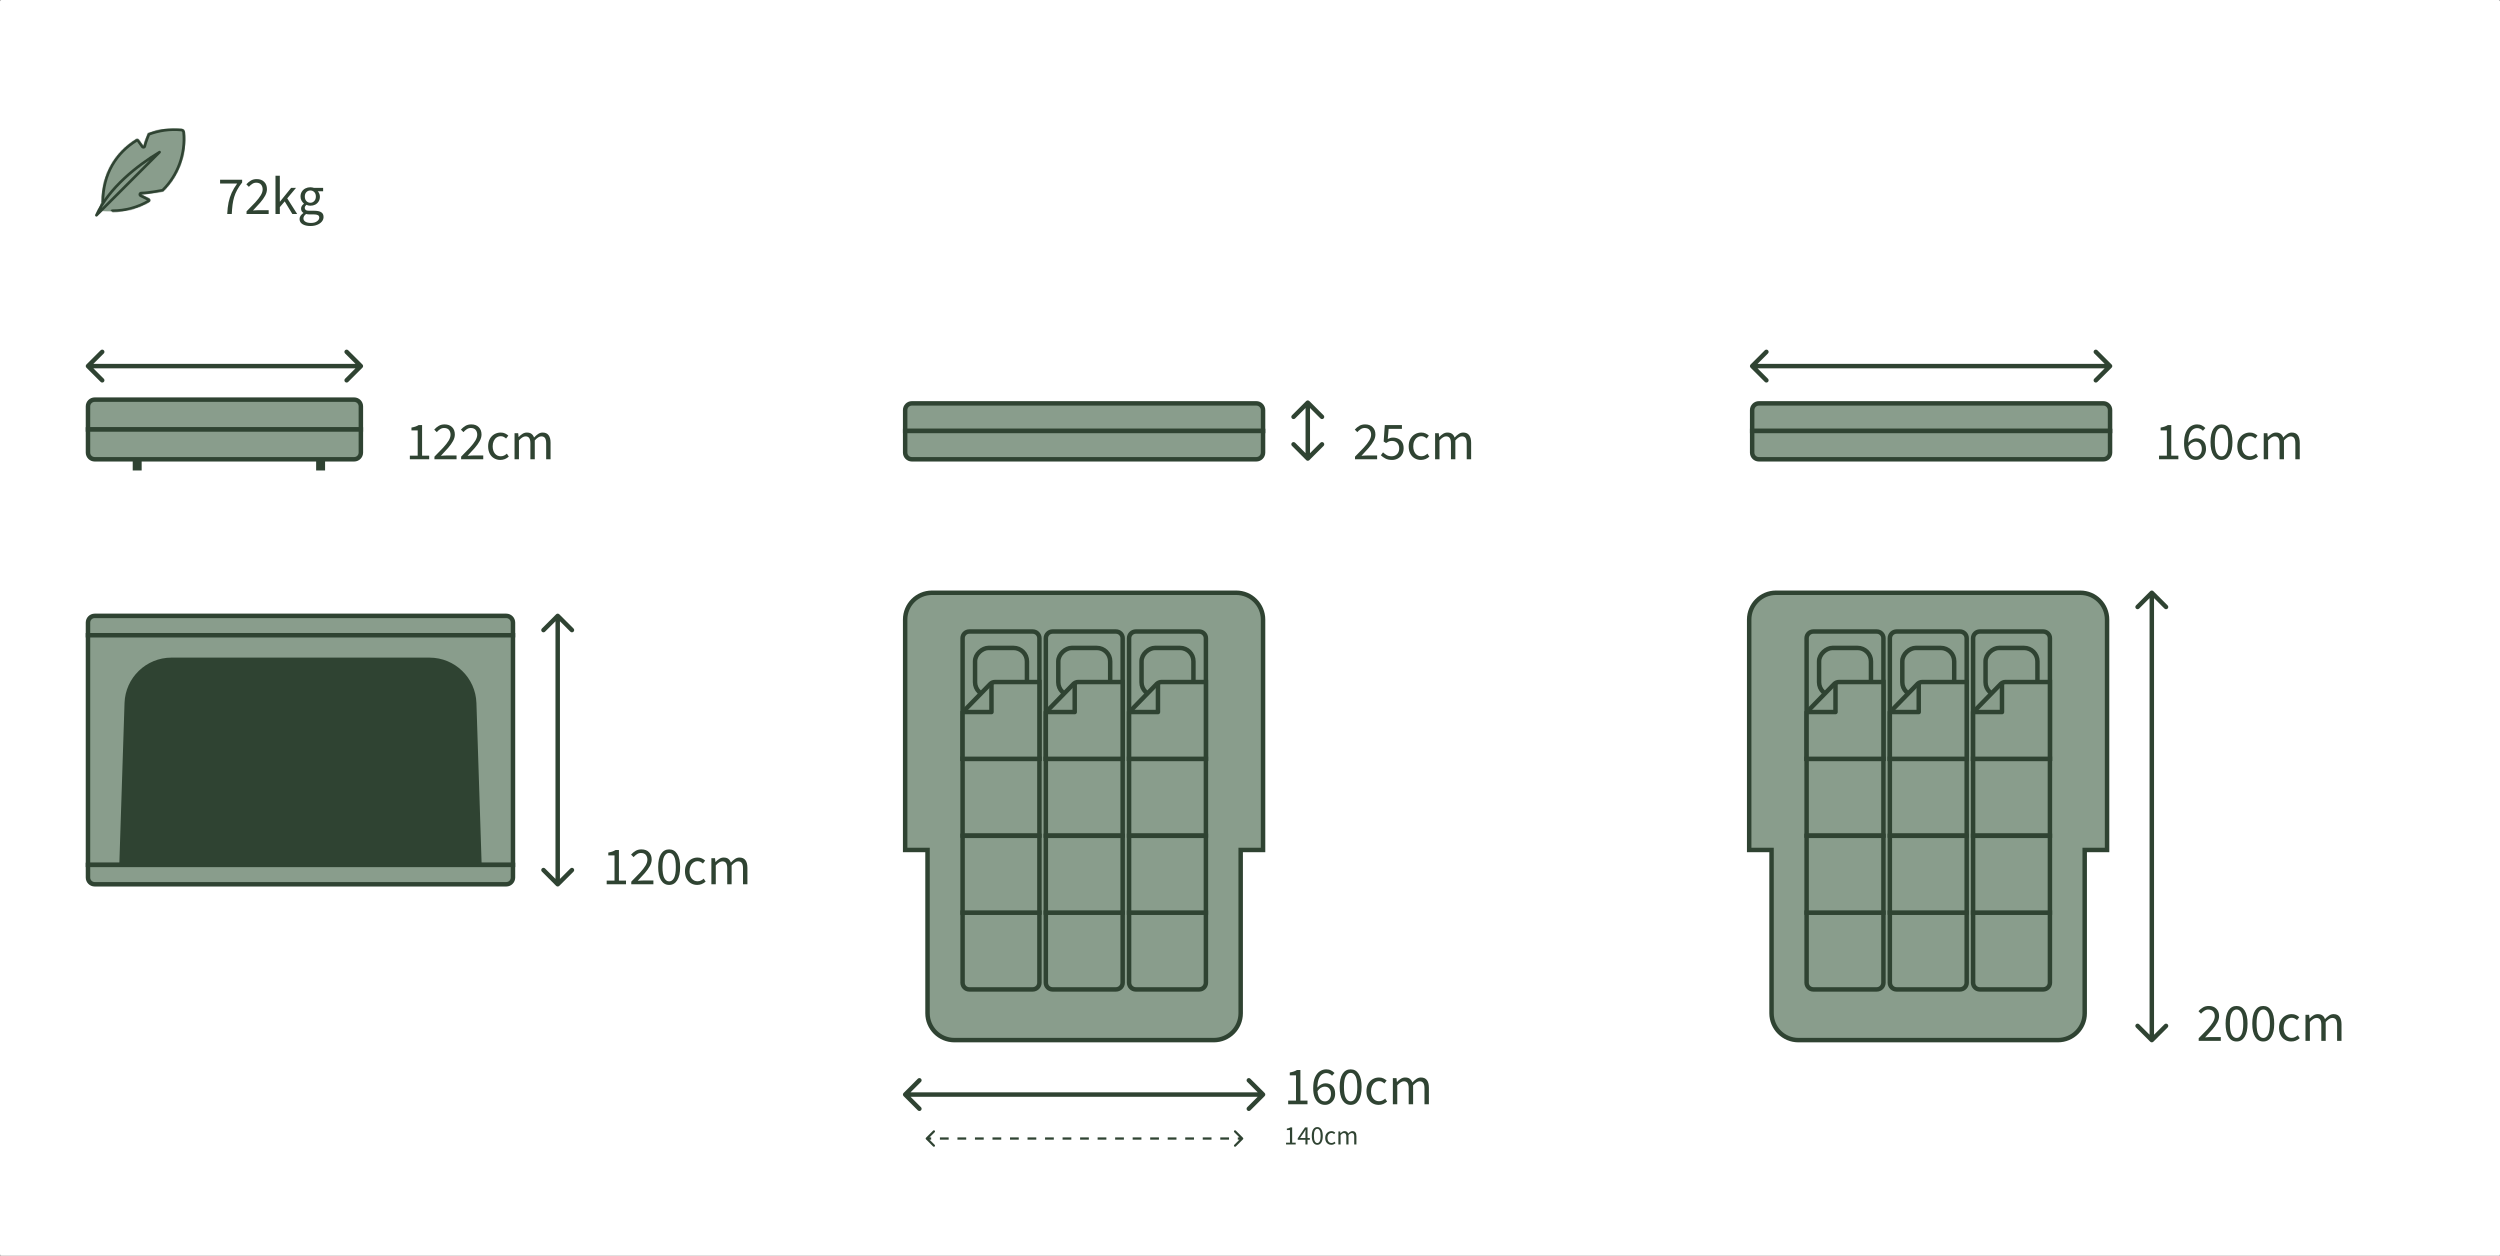 <svg xmlns="http://www.w3.org/2000/svg" width="3353" height="1684" viewBox="0 0 3353 1684" fill="none"><rect x="0" y="0" width="3353" height="1684" fill="#808080" stroke="none"/><rect width="3353" height="1684" rx="2" fill="white"></rect><path d="M1214 550C1214 545.029 1218.03 541 1223 541H1685C1689.97 541 1694 545.029 1694 550V578H1214V550Z" fill="#899D8C" stroke="#2F4332" stroke-width="6"></path><path d="M1214 578H1694V607C1694 611.971 1689.97 616 1685 616H1223C1218.03 616 1214 611.971 1214 607V578Z" fill="#899D8C" stroke="#2F4332" stroke-width="6"></path><path d="M1817.33 616V612.472C1821.93 607.864 1825.85 603.832 1829.06 600.376C1832.28 596.872 1834.73 593.728 1836.41 590.944C1838.09 588.112 1838.93 585.472 1838.93 583.024C1838.93 580.384 1838.21 578.224 1836.77 576.544C1835.33 574.864 1833.14 574.024 1830.21 574.024C1828.29 574.024 1826.52 574.576 1824.89 575.68C1823.25 576.736 1821.77 578.032 1820.42 579.568L1817.04 576.184C1818.96 574.072 1821 572.392 1823.16 571.144C1825.37 569.848 1827.96 569.2 1830.93 569.2C1835.21 569.2 1838.57 570.448 1841.01 572.944C1843.46 575.392 1844.69 578.656 1844.69 582.736C1844.69 585.616 1843.87 588.544 1842.24 591.52C1840.65 594.448 1838.45 597.544 1835.61 600.808C1832.83 604.024 1829.61 607.528 1825.97 611.32C1827.21 611.224 1828.51 611.128 1829.85 611.032C1831.2 610.936 1832.47 610.888 1833.67 610.888H1846.99V616H1817.33ZM1867.08 616.864C1863.43 616.864 1860.41 616.216 1858.01 614.92C1855.61 613.624 1853.62 612.184 1852.03 610.6L1854.91 606.712C1856.31 608.056 1857.91 609.28 1859.74 610.384C1861.56 611.44 1863.82 611.968 1866.51 611.968C1869.34 611.968 1871.71 611.032 1873.63 609.16C1875.6 607.24 1876.59 604.672 1876.59 601.456C1876.59 598.288 1875.7 595.816 1873.92 594.04C1872.15 592.264 1869.77 591.376 1866.79 591.376C1865.21 591.376 1863.84 591.616 1862.69 592.096C1861.59 592.576 1860.34 593.272 1858.95 594.184L1855.78 592.168L1857.29 570.064H1880.26V575.176H1862.47L1861.25 588.784C1862.35 588.208 1863.46 587.752 1864.56 587.416C1865.67 587.08 1866.91 586.912 1868.31 586.912C1870.95 586.912 1873.32 587.44 1875.43 588.496C1877.59 589.504 1879.32 591.064 1880.62 593.176C1881.91 595.288 1882.56 598 1882.56 601.312C1882.56 604.624 1881.82 607.456 1880.33 609.808C1878.89 612.112 1876.99 613.864 1874.64 615.064C1872.29 616.264 1869.77 616.864 1867.08 616.864ZM1905.75 616.864C1902.68 616.864 1899.9 616.144 1897.4 614.704C1894.9 613.264 1892.94 611.176 1891.5 608.44C1890.06 605.704 1889.34 602.416 1889.34 598.576C1889.34 594.64 1890.1 591.304 1891.64 588.568C1893.22 585.832 1895.29 583.744 1897.83 582.304C1900.42 580.864 1903.21 580.144 1906.18 580.144C1908.49 580.144 1910.46 580.552 1912.09 581.368C1913.77 582.184 1915.21 583.144 1916.41 584.248L1913.38 588.136C1912.38 587.224 1911.3 586.48 1910.14 585.904C1909.04 585.328 1907.79 585.04 1906.4 585.04C1904.29 585.04 1902.39 585.616 1900.71 586.768C1899.08 587.872 1897.78 589.456 1896.82 591.52C1895.91 593.536 1895.46 595.888 1895.46 598.576C1895.46 602.56 1896.44 605.8 1898.41 608.296C1900.42 610.744 1903.04 611.968 1906.26 611.968C1907.89 611.968 1909.4 611.632 1910.79 610.96C1912.18 610.24 1913.41 609.4 1914.46 608.44L1917.06 612.4C1915.47 613.792 1913.72 614.896 1911.8 615.712C1909.88 616.48 1907.86 616.864 1905.75 616.864ZM1924.76 616V581.008H1929.66L1930.16 586.048H1930.38C1931.92 584.368 1933.6 582.976 1935.42 581.872C1937.24 580.72 1939.19 580.144 1941.25 580.144C1943.94 580.144 1946.03 580.744 1947.52 581.944C1949.05 583.096 1950.18 584.728 1950.9 586.84C1952.72 584.872 1954.57 583.264 1956.44 582.016C1958.32 580.768 1960.31 580.144 1962.42 580.144C1966.02 580.144 1968.68 581.32 1970.41 583.672C1972.19 585.976 1973.08 589.36 1973.08 593.824V616H1967.17V594.616C1967.17 591.352 1966.64 588.976 1965.59 587.488C1964.53 586 1962.9 585.256 1960.69 585.256C1958.1 585.256 1955.17 587.056 1951.91 590.656V616H1946V594.616C1946 591.352 1945.48 588.976 1944.42 587.488C1943.36 586 1941.71 585.256 1939.45 585.256C1936.86 585.256 1933.93 587.056 1930.67 590.656V616H1924.76Z" fill="#2F4332"></path><path d="M1751.88 617.121C1753.05 618.293 1754.95 618.293 1756.12 617.121L1775.21 598.029C1776.38 596.858 1776.38 594.958 1775.21 593.787C1774.04 592.615 1772.14 592.615 1770.97 593.787L1754 610.757L1737.03 593.787C1735.86 592.615 1733.96 592.615 1732.79 593.787C1731.62 594.958 1731.62 596.858 1732.79 598.029L1751.88 617.121ZM1756.12 537.879C1754.95 536.707 1753.05 536.707 1751.88 537.879L1732.79 556.971C1731.62 558.142 1731.62 560.042 1732.79 561.213C1733.96 562.385 1735.86 562.385 1737.03 561.213L1754 544.243L1770.97 561.213C1772.14 562.385 1774.04 562.385 1775.21 561.213C1776.38 560.042 1776.38 558.142 1775.21 556.971L1756.12 537.879ZM1757 615L1757 540L1751 540L1751 615L1757 615Z" fill="#2F4332"></path><path d="M118 545C118 540.029 122.029 536 127 536H475C479.971 536 484 540.029 484 545V576H118V545Z" fill="#899D8C" stroke="#2F4332" stroke-width="6"></path><path d="M118 576H484V607C484 611.971 479.971 616 475 616H127C122.029 616 118 611.971 118 607V576Z" fill="#899D8C" stroke="#2F4332" stroke-width="6"></path><path d="M549.688 616V611.104H560.2V577.264H551.848V573.448C553.96 573.064 555.784 572.608 557.32 572.08C558.904 571.504 560.32 570.832 561.568 570.064H566.104V611.104H575.608V616H549.688ZM582.669 616V612.472C587.277 607.864 591.189 603.832 594.405 600.376C597.621 596.872 600.069 593.728 601.749 590.944C603.429 588.112 604.269 585.472 604.269 583.024C604.269 580.384 603.549 578.224 602.109 576.544C600.669 574.864 598.485 574.024 595.557 574.024C593.637 574.024 591.861 574.576 590.229 575.68C588.597 576.736 587.109 578.032 585.765 579.568L582.381 576.184C584.301 574.072 586.341 572.392 588.501 571.144C590.709 569.848 593.301 569.2 596.277 569.2C600.549 569.2 603.909 570.448 606.357 572.944C608.805 575.392 610.029 578.656 610.029 582.736C610.029 585.616 609.213 588.544 607.581 591.52C605.997 594.448 603.789 597.544 600.957 600.808C598.173 604.024 594.957 607.528 591.309 611.32C592.557 611.224 593.853 611.128 595.197 611.032C596.541 610.936 597.813 610.888 599.013 610.888H612.333V616H582.669ZM618.458 616V612.472C623.066 607.864 626.978 603.832 630.194 600.376C633.41 596.872 635.858 593.728 637.538 590.944C639.218 588.112 640.058 585.472 640.058 583.024C640.058 580.384 639.338 578.224 637.898 576.544C636.458 574.864 634.274 574.024 631.346 574.024C629.426 574.024 627.65 574.576 626.018 575.68C624.386 576.736 622.898 578.032 621.554 579.568L618.17 576.184C620.09 574.072 622.13 572.392 624.29 571.144C626.498 569.848 629.09 569.2 632.066 569.2C636.338 569.2 639.698 570.448 642.146 572.944C644.594 575.392 645.818 578.656 645.818 582.736C645.818 585.616 645.002 588.544 643.37 591.52C641.786 594.448 639.578 597.544 636.746 600.808C633.962 604.024 630.746 607.528 627.098 611.32C628.346 611.224 629.642 611.128 630.986 611.032C632.33 610.936 633.602 610.888 634.802 610.888H648.122V616H618.458ZM671.095 616.864C668.023 616.864 665.239 616.144 662.743 614.704C660.247 613.264 658.279 611.176 656.839 608.44C655.399 605.704 654.679 602.416 654.679 598.576C654.679 594.64 655.447 591.304 656.983 588.568C658.567 585.832 660.631 583.744 663.175 582.304C665.767 580.864 668.551 580.144 671.527 580.144C673.831 580.144 675.799 580.552 677.431 581.368C679.111 582.184 680.551 583.144 681.751 584.248L678.727 588.136C677.719 587.224 676.639 586.48 675.487 585.904C674.383 585.328 673.135 585.04 671.743 585.04C669.631 585.04 667.735 585.616 666.055 586.768C664.423 587.872 663.127 589.456 662.167 591.52C661.255 593.536 660.799 595.888 660.799 598.576C660.799 602.56 661.783 605.8 663.751 608.296C665.767 610.744 668.383 611.968 671.599 611.968C673.231 611.968 674.743 611.632 676.135 610.96C677.527 610.24 678.751 609.4 679.807 608.44L682.399 612.4C680.815 613.792 679.063 614.896 677.143 615.712C675.223 616.48 673.207 616.864 671.095 616.864ZM690.107 616V581.008H695.003L695.507 586.048H695.723C697.259 584.368 698.939 582.976 700.763 581.872C702.587 580.72 704.531 580.144 706.595 580.144C709.283 580.144 711.371 580.744 712.859 581.944C714.395 583.096 715.523 584.728 716.243 586.84C718.067 584.872 719.915 583.264 721.787 582.016C723.659 580.768 725.651 580.144 727.763 580.144C731.363 580.144 734.027 581.32 735.755 583.672C737.531 585.976 738.419 589.36 738.419 593.824V616H732.515V594.616C732.515 591.352 731.987 588.976 730.931 587.488C729.875 586 728.243 585.256 726.035 585.256C723.443 585.256 720.515 587.056 717.251 590.656V616H711.347V594.616C711.347 591.352 710.819 588.976 709.763 587.488C708.707 586 707.051 585.256 704.795 585.256C702.203 585.256 699.275 587.056 696.011 590.656V616H690.107Z" fill="#2F4332"></path><path d="M115.879 488.879C114.707 490.05 114.707 491.95 115.879 493.121L134.971 512.213C136.142 513.385 138.042 513.385 139.213 512.213C140.385 511.042 140.385 509.142 139.213 507.971L122.243 491L139.213 474.029C140.385 472.858 140.385 470.958 139.213 469.787C138.042 468.615 136.142 468.615 134.971 469.787L115.879 488.879ZM486.121 493.121C487.293 491.95 487.293 490.05 486.121 488.879L467.029 469.787C465.858 468.615 463.958 468.615 462.787 469.787C461.615 470.958 461.615 472.858 462.787 474.029L479.757 491L462.787 507.971C461.615 509.142 461.615 511.042 462.787 512.213C463.958 513.385 465.858 513.385 467.029 512.213L486.121 493.121ZM118 494L484 494L484 488L118 488L118 494Z" fill="#2F4332"></path><line x1="184" y1="616" x2="184" y2="631" stroke="#2F4332" stroke-width="12"></line><line x1="430" y1="616" x2="430" y2="631" stroke="#2F4332" stroke-width="12"></line><path d="M2350 550C2350 545.029 2354.03 541 2359 541H2821C2825.97 541 2830 545.029 2830 550V578H2350V550Z" fill="#899D8C" stroke="#2F4332" stroke-width="6"></path><path d="M2350 578H2830V607C2830 611.971 2825.97 616 2821 616H2359C2354.03 616 2350 611.971 2350 607V578Z" fill="#899D8C" stroke="#2F4332" stroke-width="6"></path><path d="M2895.69 616V611.104H2906.2V577.264H2897.85V573.448C2899.96 573.064 2901.78 572.608 2903.32 572.08C2904.9 571.504 2906.32 570.832 2907.57 570.064H2912.1V611.104H2921.61V616H2895.69ZM2944.58 592.384C2943.09 592.384 2941.49 592.864 2939.76 593.824C2938.03 594.784 2936.45 596.32 2935.01 598.432C2935.39 602.896 2936.42 606.304 2938.1 608.656C2939.83 611.008 2942.16 612.184 2945.09 612.184C2947.34 612.184 2949.24 611.272 2950.77 609.448C2952.31 607.576 2953.08 605.128 2953.08 602.104C2953.08 599.128 2952.36 596.776 2950.92 595.048C2949.53 593.272 2947.41 592.384 2944.58 592.384ZM2945.09 616.864C2942.11 616.864 2939.42 616.048 2937.02 614.416C2934.62 612.784 2932.73 610.336 2931.33 607.072C2929.94 603.76 2929.25 599.656 2929.25 594.76C2929.25 588.616 2930.06 583.672 2931.69 579.928C2933.37 576.184 2935.53 573.472 2938.17 571.792C2940.86 570.064 2943.72 569.2 2946.74 569.2C2949.24 569.2 2951.37 569.68 2953.15 570.64C2954.97 571.552 2956.53 572.704 2957.83 574.096L2954.52 577.768C2953.61 576.664 2952.48 575.8 2951.13 575.176C2949.79 574.504 2948.4 574.168 2946.96 574.168C2944.8 574.168 2942.83 574.792 2941.05 576.04C2939.28 577.24 2937.81 579.28 2936.66 582.16C2935.56 584.992 2934.96 588.832 2934.86 593.68C2936.3 591.904 2937.98 590.512 2939.9 589.504C2941.82 588.448 2943.72 587.92 2945.59 587.92C2949.57 587.92 2952.74 589.12 2955.09 591.52C2957.49 593.872 2958.69 597.4 2958.69 602.104C2958.69 605.032 2958.07 607.6 2956.82 609.808C2955.57 612.016 2953.92 613.744 2951.85 614.992C2949.84 616.24 2947.58 616.864 2945.09 616.864ZM2979.51 616.864C2974.9 616.864 2971.27 614.8 2968.63 610.672C2966.04 606.496 2964.75 600.568 2964.75 592.888C2964.75 585.16 2966.04 579.28 2968.63 575.248C2971.27 571.216 2974.9 569.2 2979.51 569.2C2984.07 569.2 2987.64 571.216 2990.23 575.248C2992.87 579.28 2994.19 585.16 2994.19 592.888C2994.19 600.568 2992.87 606.496 2990.23 610.672C2987.64 614.8 2984.07 616.864 2979.51 616.864ZM2979.51 612.112C2982.19 612.112 2984.35 610.6 2985.99 607.576C2987.62 604.504 2988.43 599.608 2988.43 592.888C2988.43 586.168 2987.62 581.344 2985.99 578.416C2984.35 575.44 2982.19 573.952 2979.51 573.952C2976.82 573.952 2974.63 575.44 2972.95 578.416C2971.32 581.344 2970.51 586.168 2970.51 592.888C2970.51 599.608 2971.32 604.504 2972.95 607.576C2974.63 610.6 2976.82 612.112 2979.51 612.112ZM3017.1 616.864C3014.02 616.864 3011.24 616.144 3008.74 614.704C3006.25 613.264 3004.28 611.176 3002.84 608.44C3001.4 605.704 3000.68 602.416 3000.68 598.576C3000.68 594.64 3001.45 591.304 3002.98 588.568C3004.57 585.832 3006.63 583.744 3009.18 582.304C3011.77 580.864 3014.55 580.144 3017.53 580.144C3019.83 580.144 3021.8 580.552 3023.43 581.368C3025.11 582.184 3026.55 583.144 3027.75 584.248L3024.73 588.136C3023.72 587.224 3022.64 586.48 3021.49 585.904C3020.38 585.328 3019.14 585.04 3017.74 585.04C3015.63 585.04 3013.74 585.616 3012.06 586.768C3010.42 587.872 3009.13 589.456 3008.17 591.52C3007.26 593.536 3006.8 595.888 3006.8 598.576C3006.8 602.56 3007.78 605.8 3009.75 608.296C3011.77 610.744 3014.38 611.968 3017.6 611.968C3019.23 611.968 3020.74 611.632 3022.14 610.96C3023.53 610.24 3024.75 609.4 3025.81 608.44L3028.4 612.4C3026.82 613.792 3025.06 614.896 3023.14 615.712C3021.22 616.48 3019.21 616.864 3017.1 616.864ZM3036.11 616V581.008H3041L3041.51 586.048H3041.72C3043.26 584.368 3044.94 582.976 3046.76 581.872C3048.59 580.72 3050.53 580.144 3052.6 580.144C3055.28 580.144 3057.37 580.744 3058.86 581.944C3060.4 583.096 3061.52 584.728 3062.24 586.84C3064.07 584.872 3065.92 583.264 3067.79 582.016C3069.66 580.768 3071.65 580.144 3073.76 580.144C3077.36 580.144 3080.03 581.32 3081.76 583.672C3083.53 585.976 3084.42 589.36 3084.42 593.824V616H3078.52V594.616C3078.52 591.352 3077.99 588.976 3076.93 587.488C3075.88 586 3074.24 585.256 3072.04 585.256C3069.44 585.256 3066.52 587.056 3063.25 590.656V616H3057.35V594.616C3057.35 591.352 3056.82 588.976 3055.76 587.488C3054.71 586 3053.05 585.256 3050.8 585.256C3048.2 585.256 3045.28 587.056 3042.01 590.656V616H3036.11Z" fill="#2F4332"></path><path d="M2347.88 488.879C2346.71 490.05 2346.71 491.95 2347.88 493.121L2366.97 512.213C2368.14 513.385 2370.04 513.385 2371.21 512.213C2372.38 511.042 2372.38 509.142 2371.21 507.971L2354.24 491L2371.21 474.029C2372.38 472.858 2372.38 470.958 2371.21 469.787C2370.04 468.615 2368.14 468.615 2366.97 469.787L2347.88 488.879ZM2832.12 493.121C2833.29 491.95 2833.29 490.05 2832.12 488.879L2813.03 469.787C2811.86 468.615 2809.96 468.615 2808.79 469.787C2807.62 470.958 2807.62 472.858 2808.79 474.029L2825.76 491L2808.79 507.971C2807.62 509.142 2807.62 511.042 2808.79 512.213C2809.96 513.385 2811.86 513.385 2813.03 512.213L2832.12 493.121ZM2350 494L2830 494L2830 488L2350 488L2350 494Z" fill="#2F4332"></path><path d="M304.744 287C305.032 281.24 305.632 276.08 306.544 271.52C307.504 266.912 308.896 262.592 310.72 258.56C312.592 254.48 315.04 250.352 318.064 246.176H295.168V241.064H324.76V244.736C322.024 248.192 319.792 251.528 318.064 254.744C316.336 257.912 314.992 261.128 314.032 264.392C313.072 267.608 312.352 271.064 311.872 274.76C311.392 278.456 311.056 282.536 310.864 287H304.744ZM330.669 287V283.472C335.277 278.864 339.189 274.832 342.405 271.376C345.621 267.872 348.069 264.728 349.749 261.944C351.429 259.112 352.269 256.472 352.269 254.024C352.269 251.384 351.549 249.224 350.109 247.544C348.669 245.864 346.485 245.024 343.557 245.024C341.637 245.024 339.861 245.576 338.229 246.68C336.597 247.736 335.109 249.032 333.765 250.568L330.381 247.184C332.301 245.072 334.341 243.392 336.501 242.144C338.709 240.848 341.301 240.2 344.277 240.2C348.549 240.2 351.909 241.448 354.357 243.944C356.805 246.392 358.029 249.656 358.029 253.736C358.029 256.616 357.213 259.544 355.581 262.52C353.997 265.448 351.789 268.544 348.957 271.808C346.173 275.024 342.957 278.528 339.309 282.32C340.557 282.224 341.853 282.128 343.197 282.032C344.541 281.936 345.813 281.888 347.013 281.888H360.333V287H330.669ZM369.482 287V235.736H375.314V270.44H375.53L390.434 252.008H396.986L385.25 266.048L398.57 287H392.09L381.866 270.152L375.314 277.784V287H369.482ZM416.235 303.128C411.963 303.128 408.483 302.312 405.795 300.68C403.107 299.048 401.763 296.72 401.763 293.696C401.763 292.208 402.219 290.768 403.131 289.376C404.043 288.032 405.291 286.832 406.875 285.776V285.488C406.011 284.96 405.267 284.216 404.643 283.256C404.067 282.296 403.779 281.144 403.779 279.8C403.779 278.312 404.187 277.016 405.003 275.912C405.819 274.808 406.683 273.944 407.595 273.32V273.032C406.443 272.072 405.387 270.776 404.427 269.144C403.515 267.512 403.059 265.664 403.059 263.6C403.059 261.056 403.659 258.848 404.859 256.976C406.059 255.104 407.667 253.664 409.683 252.656C411.699 251.648 413.883 251.144 416.235 251.144C417.195 251.144 418.107 251.24 418.971 251.432C419.835 251.576 420.579 251.768 421.203 252.008H433.371V256.544H426.171C426.987 257.312 427.659 258.344 428.187 259.64C428.763 260.888 429.051 262.256 429.051 263.744C429.051 266.24 428.475 268.4 427.323 270.224C426.171 272.048 424.635 273.464 422.715 274.472C420.795 275.432 418.635 275.912 416.235 275.912C414.363 275.912 412.611 275.504 410.979 274.688C410.355 275.216 409.827 275.816 409.395 276.488C408.963 277.112 408.747 277.904 408.747 278.864C408.747 279.968 409.179 280.88 410.043 281.6C410.955 282.32 412.587 282.68 414.939 282.68H421.707C425.787 282.68 428.835 283.352 430.851 284.696C432.915 285.992 433.947 288.104 433.947 291.032C433.947 293.192 433.227 295.184 431.787 297.008C430.347 298.832 428.307 300.296 425.667 301.4C423.027 302.552 419.883 303.128 416.235 303.128ZM416.235 271.952C418.251 271.952 419.979 271.208 421.419 269.72C422.907 268.184 423.651 266.144 423.651 263.6C423.651 261.056 422.931 259.064 421.491 257.624C420.051 256.184 418.299 255.464 416.235 255.464C414.171 255.464 412.419 256.184 410.979 257.624C409.539 259.064 408.819 261.056 408.819 263.6C408.819 266.144 409.539 268.184 410.979 269.72C412.467 271.208 414.219 271.952 416.235 271.952ZM417.099 299.024C420.459 299.024 423.147 298.28 425.163 296.792C427.179 295.352 428.187 293.72 428.187 291.896C428.187 290.264 427.563 289.136 426.315 288.512C425.115 287.888 423.387 287.576 421.131 287.576H415.083C414.411 287.576 413.667 287.528 412.851 287.432C412.083 287.336 411.315 287.192 410.547 287C409.299 287.912 408.387 288.872 407.811 289.88C407.235 290.888 406.947 291.896 406.947 292.904C406.947 294.776 407.835 296.264 409.611 297.368C411.435 298.472 413.931 299.024 417.099 299.024Z" fill="#2F4332"></path><g clip-path="url(#clip0_52_751)"><path d="M200.298 270.931C178.499 283.702 155.967 284.675 131.682 282.81L136.122 269.516C136.122 234.447 154.667 203.701 182.501 186.518C183.128 186.136 183.876 186.006 184.595 186.154C185.314 186.302 185.949 186.717 186.373 187.315L192.364 195.64C193.395 190.149 198.285 178.649 198.285 178.649C209.607 174.24 221.656 171.985 233.809 172C236.982 172 240.12 172.151 243.217 172.446C244.487 172.566 245.676 173.124 246.578 174.025C247.481 174.926 248.04 176.113 248.16 177.381C248.456 180.472 248.607 183.604 248.607 186.772C248.607 214.199 237.264 238.98 219.006 256.7C219.006 256.7 199.182 260.648 189.404 260.648L200.055 265.934C202.097 266.948 202.266 269.779 200.298 270.931Z" fill="#899D8C"></path><mask id="path-18-inside-1_52_751" fill="white"><path d="M150.919 284.489C168.281 284.516 185.334 279.896 200.306 271.109C202.275 269.954 202.113 267.118 200.067 266.103L189.413 260.807C199.193 260.807 219.022 256.849 219.022 256.849C240.184 236.282 250.94 206.614 248.181 177.391C248.062 176.12 247.503 174.93 246.6 174.027C245.697 173.125 244.508 172.566 243.236 172.447C227.977 170.987 212.587 173.115 198.296 178.661C198.296 178.661 193.405 190.182 192.374 195.682L186.381 187.343C185.957 186.744 185.321 186.329 184.601 186.18C183.882 186.031 183.134 186.16 182.506 186.541C154.665 203.636 136.118 232.27 136.118 271.168"></path></mask><path d="M150.925 280.836C148.907 280.833 147.269 282.466 147.266 284.483C147.263 286.501 148.896 288.139 150.913 288.142L150.925 280.836ZM200.306 271.109L198.459 267.957L198.457 267.958L200.306 271.109ZM200.067 266.103L198.44 269.374L198.443 269.376L200.067 266.103ZM189.413 260.807V257.154C187.718 257.154 186.245 258.321 185.857 259.972C185.469 261.623 186.269 263.324 187.787 264.079L189.413 260.807ZM219.022 256.849L219.737 260.432C220.428 260.294 221.064 259.96 221.568 259.469L219.022 256.849ZM248.181 177.391L244.543 177.73L244.544 177.734L248.181 177.391ZM243.236 172.447L242.888 176.084L242.897 176.085L243.236 172.447ZM198.296 178.661L196.974 175.255C196.055 175.612 195.319 176.325 194.933 177.233L198.296 178.661ZM192.374 195.682L189.408 197.814C190.261 199.002 191.74 199.566 193.168 199.248C194.595 198.93 195.696 197.792 195.965 196.355L192.374 195.682ZM186.381 187.343L183.402 189.457C183.406 189.463 183.411 189.469 183.415 189.475L186.381 187.343ZM182.506 186.541L180.611 183.417C180.605 183.421 180.6 183.424 180.594 183.428L182.506 186.541ZM132.464 271.168C132.464 273.186 134.1 274.821 136.118 274.821C138.135 274.821 139.771 273.186 139.771 271.168H132.464ZM150.913 288.142C168.927 288.17 186.62 283.377 202.156 274.26L198.457 267.958C184.047 276.415 167.635 280.862 150.925 280.836L150.913 288.142ZM202.154 274.26C206.774 271.552 206.186 265.062 201.691 262.831L198.443 269.376C198.219 269.264 198.057 269.006 198.044 268.741C198.037 268.612 198.062 268.459 198.142 268.304C198.228 268.138 198.353 268.019 198.459 267.957L202.154 274.26ZM201.693 262.832L191.04 257.536L187.787 264.079L198.44 269.374L201.693 262.832ZM189.413 264.46C194.63 264.46 202.297 263.423 208.463 262.436C211.588 261.935 214.402 261.435 216.434 261.06C217.45 260.873 218.273 260.717 218.843 260.607C219.128 260.552 219.35 260.508 219.501 260.479C219.577 260.464 219.635 260.452 219.675 260.444C219.695 260.44 219.71 260.437 219.72 260.435C219.725 260.434 219.729 260.434 219.732 260.433C219.734 260.433 219.735 260.432 219.736 260.432C219.736 260.432 219.737 260.432 219.737 260.432C219.737 260.432 219.737 260.432 219.022 256.849C218.307 253.267 218.307 253.267 218.307 253.267C218.307 253.267 218.307 253.267 218.307 253.267C218.306 253.267 218.306 253.267 218.305 253.267C218.303 253.267 218.3 253.268 218.295 253.269C218.287 253.271 218.273 253.273 218.255 253.277C218.219 253.284 218.165 253.295 218.093 253.309C217.949 253.337 217.736 253.379 217.459 253.432C216.907 253.539 216.104 253.691 215.108 253.875C213.117 254.242 210.362 254.732 207.308 255.221C201.114 256.213 193.977 257.154 189.413 257.154V264.46ZM221.568 259.469C243.532 238.122 254.681 207.362 251.818 177.047L244.544 177.734C247.2 205.867 236.835 234.441 216.476 254.23L221.568 259.469ZM251.818 177.051C251.62 174.932 250.688 172.949 249.183 171.444L244.017 176.611C244.318 176.912 244.504 177.308 244.543 177.73L251.818 177.051ZM249.183 171.444C247.678 169.939 245.695 169.007 243.576 168.81L242.897 176.085C243.32 176.124 243.717 176.31 244.017 176.611L249.183 171.444ZM243.584 168.81C227.758 167.296 211.796 169.503 196.974 175.255L199.618 182.067C213.377 176.727 228.195 174.678 242.888 176.084L243.584 168.81ZM198.296 178.661C194.933 177.233 194.933 177.233 194.933 177.233C194.933 177.234 194.933 177.234 194.933 177.234C194.933 177.235 194.932 177.235 194.932 177.236C194.931 177.238 194.93 177.241 194.929 177.244C194.926 177.25 194.922 177.26 194.917 177.271C194.907 177.295 194.892 177.33 194.874 177.374C194.836 177.464 194.781 177.594 194.712 177.761C194.572 178.095 194.374 178.576 194.132 179.169C193.649 180.355 192.994 181.996 192.305 183.815C190.965 187.353 189.367 191.896 188.783 195.009L195.965 196.355C196.412 193.968 197.775 190.001 199.138 186.403C199.801 184.654 200.433 183.071 200.899 181.924C201.133 181.352 201.324 180.889 201.456 180.572C201.522 180.413 201.574 180.291 201.608 180.209C201.625 180.167 201.638 180.137 201.647 180.116C201.651 180.106 201.654 180.099 201.656 180.094C201.657 180.092 201.658 180.09 201.659 180.089C201.659 180.089 201.659 180.088 201.659 180.088C201.659 180.088 201.659 180.088 201.659 180.088C201.659 180.088 201.659 180.088 198.296 178.661ZM195.341 193.55L189.348 185.211L183.415 189.475L189.408 197.814L195.341 193.55ZM189.361 185.229C188.401 183.877 186.965 182.938 185.342 182.602L183.861 189.757C183.676 189.719 183.512 189.612 183.402 189.457L189.361 185.229ZM185.342 182.602C183.719 182.266 182.028 182.557 180.611 183.417L184.401 189.664C184.239 189.762 184.046 189.796 183.861 189.757L185.342 182.602ZM180.594 183.428C151.721 201.156 132.464 230.942 132.464 271.168H139.771C139.771 233.599 157.608 206.116 184.417 189.654L180.594 183.428Z" fill="#2F4332" mask="url(#path-18-inside-1_52_751)"></path><path d="M213.974 204.049L129.344 288.68C137.395 270.704 151.036 253.863 166.998 239.018C181.646 225.395 198.181 213.517 213.974 204.049Z" stroke="#2F4332" stroke-width="3.653" stroke-linecap="round" stroke-linejoin="round"></path></g><path d="M118 835C118 830.029 122.029 826 127 826H679C683.971 826 688 830.029 688 835V852H118V835Z" fill="#899D8C" stroke="#2F4332" stroke-width="6"></path><path d="M118 852H688V1160H118V852Z" fill="#899D8C" stroke="#2F4332" stroke-width="6"></path><path d="M170.012 943.062C171.058 910.696 197.598 885 229.981 885H576.019C608.402 885 634.942 910.696 635.988 943.062L643 1160H163L170.012 943.062Z" fill="#2F4332" stroke="#2F4332" stroke-width="6"></path><path d="M118 1160H688V1177C688 1181.97 683.971 1186 679 1186H127C122.029 1186 118 1181.97 118 1177V1160Z" fill="#899D8C" stroke="#2F4332" stroke-width="6"></path><path d="M813.688 1186V1181.1H824.2V1147.26H815.848V1143.45C817.96 1143.06 819.784 1142.61 821.32 1142.08C822.904 1141.5 824.32 1140.83 825.568 1140.06H830.104V1181.1H839.608V1186H813.688ZM846.669 1186V1182.47C851.277 1177.86 855.189 1173.83 858.405 1170.38C861.621 1166.87 864.069 1163.73 865.749 1160.94C867.429 1158.11 868.269 1155.47 868.269 1153.02C868.269 1150.38 867.549 1148.22 866.109 1146.54C864.669 1144.86 862.485 1144.02 859.557 1144.02C857.637 1144.02 855.861 1144.58 854.229 1145.68C852.597 1146.74 851.109 1148.03 849.765 1149.57L846.381 1146.18C848.301 1144.07 850.341 1142.39 852.501 1141.14C854.709 1139.85 857.301 1139.2 860.277 1139.2C864.549 1139.2 867.909 1140.45 870.357 1142.94C872.805 1145.39 874.029 1148.66 874.029 1152.74C874.029 1155.62 873.213 1158.54 871.581 1161.52C869.997 1164.45 867.789 1167.54 864.957 1170.81C862.173 1174.02 858.957 1177.53 855.309 1181.32C856.557 1181.22 857.853 1181.13 859.197 1181.03C860.541 1180.94 861.813 1180.89 863.013 1180.89H876.333V1186H846.669ZM897.506 1186.86C892.898 1186.86 889.274 1184.8 886.634 1180.67C884.042 1176.5 882.746 1170.57 882.746 1162.89C882.746 1155.16 884.042 1149.28 886.634 1145.25C889.274 1141.22 892.898 1139.2 897.506 1139.2C902.066 1139.2 905.642 1141.22 908.234 1145.25C910.874 1149.28 912.194 1155.16 912.194 1162.89C912.194 1170.57 910.874 1176.5 908.234 1180.67C905.642 1184.8 902.066 1186.86 897.506 1186.86ZM897.506 1182.11C900.194 1182.11 902.354 1180.6 903.986 1177.58C905.618 1174.5 906.434 1169.61 906.434 1162.89C906.434 1156.17 905.618 1151.34 903.986 1148.42C902.354 1145.44 900.194 1143.95 897.506 1143.95C894.818 1143.95 892.634 1145.44 890.954 1148.42C889.322 1151.34 888.506 1156.17 888.506 1162.89C888.506 1169.61 889.322 1174.5 890.954 1177.58C892.634 1180.6 894.818 1182.11 897.506 1182.11ZM935.095 1186.86C932.023 1186.86 929.239 1186.14 926.743 1184.7C924.247 1183.26 922.279 1181.18 920.839 1178.44C919.399 1175.7 918.679 1172.42 918.679 1168.58C918.679 1164.64 919.447 1161.3 920.983 1158.57C922.567 1155.83 924.631 1153.74 927.175 1152.3C929.767 1150.86 932.551 1150.14 935.527 1150.14C937.831 1150.14 939.799 1150.55 941.431 1151.37C943.111 1152.18 944.551 1153.14 945.751 1154.25L942.727 1158.14C941.719 1157.22 940.639 1156.48 939.487 1155.9C938.383 1155.33 937.135 1155.04 935.743 1155.04C933.631 1155.04 931.735 1155.62 930.055 1156.77C928.423 1157.87 927.127 1159.46 926.167 1161.52C925.255 1163.54 924.799 1165.89 924.799 1168.58C924.799 1172.56 925.783 1175.8 927.751 1178.3C929.767 1180.74 932.383 1181.97 935.599 1181.97C937.231 1181.97 938.743 1181.63 940.135 1180.96C941.527 1180.24 942.751 1179.4 943.807 1178.44L946.399 1182.4C944.815 1183.79 943.063 1184.9 941.143 1185.71C939.223 1186.48 937.207 1186.86 935.095 1186.86ZM954.107 1186V1151.01H959.003L959.507 1156.05H959.723C961.259 1154.37 962.939 1152.98 964.763 1151.87C966.587 1150.72 968.531 1150.14 970.595 1150.14C973.283 1150.14 975.371 1150.74 976.859 1151.94C978.395 1153.1 979.523 1154.73 980.243 1156.84C982.067 1154.87 983.915 1153.26 985.787 1152.02C987.659 1150.77 989.651 1150.14 991.763 1150.14C995.363 1150.14 998.027 1151.32 999.755 1153.67C1001.53 1155.98 1002.42 1159.36 1002.42 1163.82V1186H996.515V1164.62C996.515 1161.35 995.987 1158.98 994.931 1157.49C993.875 1156 992.243 1155.26 990.035 1155.26C987.443 1155.26 984.515 1157.06 981.251 1160.66V1186H975.347V1164.62C975.347 1161.35 974.819 1158.98 973.763 1157.49C972.707 1156 971.051 1155.26 968.795 1155.26C966.203 1155.26 963.275 1157.06 960.011 1160.66V1186H954.107Z" fill="#2F4332"></path><path d="M750.121 823.879C748.95 822.707 747.05 822.707 745.879 823.879L726.787 842.971C725.615 844.142 725.615 846.042 726.787 847.213C727.958 848.385 729.858 848.385 731.029 847.213L748 830.243L764.971 847.213C766.142 848.385 768.042 848.385 769.213 847.213C770.385 846.042 770.385 844.142 769.213 842.971L750.121 823.879ZM745.879 1188.12C747.05 1189.29 748.95 1189.29 750.121 1188.12L769.213 1169.03C770.385 1167.86 770.385 1165.96 769.213 1164.79C768.042 1163.62 766.142 1163.62 764.971 1164.79L748 1181.76L731.029 1164.79C729.858 1163.62 727.958 1163.62 726.787 1164.79C725.615 1165.96 725.615 1167.86 726.787 1169.03L745.879 1188.12ZM745 826L745 1186L751 1186L751 826L745 826Z" fill="#2F4332"></path><path fill-rule="evenodd" clip-rule="evenodd" d="M1250 795C1230.12 795 1214 811.118 1214 831V1140H1244V1359C1244 1378.88 1260.12 1395 1280 1395H1628C1647.88 1395 1664 1378.88 1664 1359V1140H1694V831C1694 811.118 1677.88 795 1658 795H1250Z" fill="#899D8C"></path><path d="M1214 1140H1211V1143H1214V1140ZM1244 1140H1247V1137H1244V1140ZM1664 1140V1137H1661V1140H1664ZM1694 1140V1143H1697V1140H1694ZM1217 831C1217 812.775 1231.77 798 1250 798V792C1228.46 792 1211 809.461 1211 831H1217ZM1217 1140V831H1211V1140H1217ZM1244 1137H1214V1143H1244V1137ZM1247 1359V1140H1241V1359H1247ZM1280 1392C1261.77 1392 1247 1377.23 1247 1359H1241C1241 1380.54 1258.46 1398 1280 1398V1392ZM1628 1392H1280V1398H1628V1392ZM1661 1359C1661 1377.23 1646.23 1392 1628 1392V1398C1649.54 1398 1667 1380.54 1667 1359H1661ZM1661 1140V1359H1667V1140H1661ZM1694 1137H1664V1143H1694V1137ZM1691 831V1140H1697V831H1691ZM1658 798C1676.23 798 1691 812.775 1691 831H1697C1697 809.461 1679.54 792 1658 792V798ZM1250 798H1658V792H1250V798Z" fill="#2F4332"></path><path d="M1523.32 1327C1518.35 1327 1514.32 1322.97 1514.32 1318L1514.32 1224.03L1617.35 1224.03L1617.35 1318C1617.35 1322.97 1613.32 1327 1608.35 1327L1523.32 1327Z" fill="#899D8C" stroke="#2F4332" stroke-width="6"></path><path d="M1514.32 1120.69L1514.32 1017.72L1617.35 1017.72L1617.35 1120.69L1514.32 1120.69Z" fill="#899D8C" stroke="#2F4332" stroke-width="6"></path><path d="M1514.32 1223.99L1514.32 1121.02L1617.35 1121.02L1617.35 1223.99L1514.32 1223.99Z" fill="#899D8C" stroke="#2F4332" stroke-width="6"></path><path d="M1608.35 847C1613.32 847 1617.35 851.029 1617.35 856L1617.35 1017.72L1514.32 1017.72L1514.32 856C1514.32 851.029 1518.35 847 1523.32 847L1608.35 847Z" fill="#899D8C" stroke="#2F4332" stroke-width="6"></path><rect x="1531.03" y="933.006" width="64.004" height="69.587" rx="18" transform="rotate(-90 1531.03 933.006)" fill="#899D8C" stroke="#2F4332" stroke-width="6"></rect><path d="M1514.32 1017.72L1514.32 955.312L1551.28 917.458C1552.98 915.724 1555.3 914.746 1557.72 914.746L1617.35 914.746L1617.35 1017.72L1514.32 1017.72Z" fill="#899D8C" stroke="#2F4332" stroke-width="6"></path><path d="M1553.05 915.005L1553.05 955.007L1514.29 955.007" stroke="#2F4332" stroke-width="6" stroke-linejoin="round"></path><path d="M1411.67 1327C1406.7 1327 1402.67 1322.97 1402.67 1318L1402.67 1224.03L1505.71 1224.03L1505.71 1318C1505.71 1322.97 1501.68 1327 1496.71 1327L1411.67 1327Z" fill="#899D8C" stroke="#2F4332" stroke-width="6"></path><path d="M1402.67 1120.69L1402.67 1017.72L1505.71 1017.72L1505.71 1120.69L1402.67 1120.69Z" fill="#899D8C" stroke="#2F4332" stroke-width="6"></path><path d="M1402.67 1223.99L1402.67 1121.02L1505.71 1121.02L1505.71 1223.99L1402.67 1223.99Z" fill="#899D8C" stroke="#2F4332" stroke-width="6"></path><path d="M1496.71 847C1501.68 847 1505.71 851.029 1505.71 856L1505.71 1017.72L1402.67 1017.72L1402.67 856C1402.67 851.029 1406.7 847 1411.67 847L1496.71 847Z" fill="#899D8C" stroke="#2F4332" stroke-width="6"></path><rect x="1419.38" y="933.006" width="64.004" height="69.587" rx="18" transform="rotate(-90 1419.38 933.006)" fill="#899D8C" stroke="#2F4332" stroke-width="6"></rect><path d="M1402.67 1017.72L1402.67 955.312L1439.64 917.458C1441.33 915.724 1443.65 914.746 1446.08 914.746L1505.71 914.746L1505.71 1017.72L1402.67 1017.72Z" fill="#899D8C" stroke="#2F4332" stroke-width="6"></path><path d="M1441.4 915.005L1441.4 955.007L1402.65 955.007" stroke="#2F4332" stroke-width="6" stroke-linejoin="round"></path><path d="M1300.02 1327C1295.05 1327 1291.02 1322.97 1291.02 1318L1291.02 1224.03L1394.06 1224.03L1394.06 1318C1394.06 1322.97 1390.03 1327 1385.06 1327L1300.02 1327Z" fill="#899D8C" stroke="#2F4332" stroke-width="6"></path><path d="M1291.02 1120.69L1291.02 1017.72L1394.06 1017.72L1394.06 1120.69L1291.02 1120.69Z" fill="#899D8C" stroke="#2F4332" stroke-width="6"></path><path d="M1291.02 1223.99L1291.02 1121.02L1394.06 1121.02L1394.06 1223.99L1291.02 1223.99Z" fill="#899D8C" stroke="#2F4332" stroke-width="6"></path><path d="M1385.06 847C1390.03 847 1394.06 851.029 1394.06 856L1394.06 1017.72L1291.02 1017.72L1291.02 856C1291.02 851.029 1295.05 847 1300.02 847L1385.06 847Z" fill="#899D8C" stroke="#2F4332" stroke-width="6"></path><rect x="1307.74" y="933.006" width="64.004" height="69.587" rx="18" transform="rotate(-90 1307.74 933.006)" fill="#899D8C" stroke="#2F4332" stroke-width="6"></rect><path d="M1291.02 1017.72L1291.02 955.312L1327.99 917.458C1329.68 915.724 1332.01 914.746 1334.43 914.746L1394.06 914.746L1394.06 1017.72L1291.02 1017.72Z" fill="#899D8C" stroke="#2F4332" stroke-width="6"></path><path d="M1329.76 915.005L1329.76 955.007L1291 955.007" stroke="#2F4332" stroke-width="6" stroke-linejoin="round"></path><path d="M1727.69 1481V1476.1H1738.2V1442.26H1729.85V1438.45C1731.96 1438.06 1733.78 1437.61 1735.32 1437.08C1736.9 1436.5 1738.32 1435.83 1739.57 1435.06H1744.1V1476.1H1753.61V1481H1727.69ZM1776.58 1457.38C1775.09 1457.38 1773.49 1457.86 1771.76 1458.82C1770.03 1459.78 1768.45 1461.32 1767.01 1463.43C1767.39 1467.9 1768.42 1471.3 1770.1 1473.66C1771.83 1476.01 1774.16 1477.18 1777.09 1477.18C1779.34 1477.18 1781.24 1476.27 1782.77 1474.45C1784.31 1472.58 1785.08 1470.13 1785.08 1467.1C1785.08 1464.13 1784.36 1461.78 1782.92 1460.05C1781.53 1458.27 1779.41 1457.38 1776.58 1457.38ZM1777.09 1481.86C1774.11 1481.86 1771.42 1481.05 1769.02 1479.42C1766.62 1477.78 1764.73 1475.34 1763.33 1472.07C1761.94 1468.76 1761.25 1464.66 1761.25 1459.76C1761.25 1453.62 1762.06 1448.67 1763.69 1444.93C1765.37 1441.18 1767.53 1438.47 1770.17 1436.79C1772.86 1435.06 1775.72 1434.2 1778.74 1434.2C1781.24 1434.2 1783.37 1434.68 1785.15 1435.64C1786.97 1436.55 1788.53 1437.7 1789.83 1439.1L1786.52 1442.77C1785.61 1441.66 1784.48 1440.8 1783.13 1440.18C1781.79 1439.5 1780.4 1439.17 1778.96 1439.17C1776.8 1439.17 1774.83 1439.79 1773.05 1441.04C1771.28 1442.24 1769.81 1444.28 1768.66 1447.16C1767.56 1449.99 1766.96 1453.83 1766.86 1458.68C1768.3 1456.9 1769.98 1455.51 1771.9 1454.5C1773.82 1453.45 1775.72 1452.92 1777.59 1452.92C1781.57 1452.92 1784.74 1454.12 1787.09 1456.52C1789.49 1458.87 1790.69 1462.4 1790.69 1467.1C1790.69 1470.03 1790.07 1472.6 1788.82 1474.81C1787.57 1477.02 1785.92 1478.74 1783.85 1479.99C1781.84 1481.24 1779.58 1481.86 1777.09 1481.86ZM1811.51 1481.86C1806.9 1481.86 1803.27 1479.8 1800.63 1475.67C1798.04 1471.5 1796.75 1465.57 1796.75 1457.89C1796.75 1450.16 1798.04 1444.28 1800.63 1440.25C1803.27 1436.22 1806.9 1434.2 1811.51 1434.2C1816.07 1434.2 1819.64 1436.22 1822.23 1440.25C1824.87 1444.28 1826.19 1450.16 1826.19 1457.89C1826.19 1465.57 1824.87 1471.5 1822.23 1475.67C1819.64 1479.8 1816.07 1481.86 1811.51 1481.86ZM1811.51 1477.11C1814.19 1477.11 1816.35 1475.6 1817.99 1472.58C1819.62 1469.5 1820.43 1464.61 1820.43 1457.89C1820.43 1451.17 1819.62 1446.34 1817.99 1443.42C1816.35 1440.44 1814.19 1438.95 1811.51 1438.95C1808.82 1438.95 1806.63 1440.44 1804.95 1443.42C1803.32 1446.34 1802.51 1451.17 1802.51 1457.89C1802.51 1464.61 1803.32 1469.5 1804.95 1472.58C1806.63 1475.6 1808.82 1477.11 1811.51 1477.11ZM1849.1 1481.86C1846.02 1481.86 1843.24 1481.14 1840.74 1479.7C1838.25 1478.26 1836.28 1476.18 1834.84 1473.44C1833.4 1470.7 1832.68 1467.42 1832.68 1463.58C1832.68 1459.64 1833.45 1456.3 1834.98 1453.57C1836.57 1450.83 1838.63 1448.74 1841.18 1447.3C1843.77 1445.86 1846.55 1445.14 1849.53 1445.14C1851.83 1445.14 1853.8 1445.55 1855.43 1446.37C1857.11 1447.18 1858.55 1448.14 1859.75 1449.25L1856.73 1453.14C1855.72 1452.22 1854.64 1451.48 1853.49 1450.9C1852.38 1450.33 1851.14 1450.04 1849.74 1450.04C1847.63 1450.04 1845.74 1450.62 1844.06 1451.77C1842.42 1452.87 1841.13 1454.46 1840.17 1456.52C1839.26 1458.54 1838.8 1460.89 1838.8 1463.58C1838.8 1467.56 1839.78 1470.8 1841.75 1473.3C1843.77 1475.74 1846.38 1476.97 1849.6 1476.97C1851.23 1476.97 1852.74 1476.63 1854.14 1475.96C1855.53 1475.24 1856.75 1474.4 1857.81 1473.44L1860.4 1477.4C1858.82 1478.79 1857.06 1479.9 1855.14 1480.71C1853.22 1481.48 1851.21 1481.86 1849.1 1481.86ZM1868.11 1481V1446.01H1873L1873.51 1451.05H1873.72C1875.26 1449.37 1876.94 1447.98 1878.76 1446.87C1880.59 1445.72 1882.53 1445.14 1884.6 1445.14C1887.28 1445.14 1889.37 1445.74 1890.86 1446.94C1892.4 1448.1 1893.52 1449.73 1894.24 1451.84C1896.07 1449.87 1897.92 1448.26 1899.79 1447.02C1901.66 1445.77 1903.65 1445.14 1905.76 1445.14C1909.36 1445.14 1912.03 1446.32 1913.76 1448.67C1915.53 1450.98 1916.42 1454.36 1916.42 1458.82V1481H1910.52V1459.62C1910.52 1456.35 1909.99 1453.98 1908.93 1452.49C1907.88 1451 1906.24 1450.26 1904.04 1450.26C1901.44 1450.26 1898.52 1452.06 1895.25 1455.66V1481H1889.35V1459.62C1889.35 1456.35 1888.82 1453.98 1887.76 1452.49C1886.71 1451 1885.05 1450.26 1882.8 1450.26C1880.2 1450.26 1877.28 1452.06 1874.01 1455.66V1481H1868.11Z" fill="#2F4332"></path><path d="M1724.84 1535V1532.55H1730.1V1515.63H1725.92V1513.72C1726.98 1513.53 1727.89 1513.3 1728.66 1513.04C1729.45 1512.75 1730.16 1512.42 1730.78 1512.03H1733.05V1532.55H1737.8V1535H1724.84ZM1743.64 1526.29H1750.84V1519.63C1750.84 1519 1750.86 1518.26 1750.91 1517.4C1750.96 1516.53 1750.99 1515.8 1751.02 1515.2H1750.87C1750.59 1515.75 1750.29 1516.29 1749.97 1516.82C1749.66 1517.35 1749.34 1517.89 1749 1518.44L1743.64 1526.29ZM1750.84 1535V1528.66H1740.51V1526.72L1750.33 1512.03H1753.65V1526.29H1756.78V1528.66H1753.65V1535H1750.84ZM1766.75 1535.43C1764.45 1535.43 1762.64 1534.4 1761.32 1532.34C1760.02 1530.25 1759.37 1527.28 1759.37 1523.44C1759.37 1519.58 1760.02 1516.64 1761.32 1514.62C1762.64 1512.61 1764.45 1511.6 1766.75 1511.6C1769.03 1511.6 1770.82 1512.61 1772.12 1514.62C1773.44 1516.64 1774.1 1519.58 1774.1 1523.44C1774.1 1527.28 1773.44 1530.25 1772.12 1532.34C1770.82 1534.4 1769.03 1535.43 1766.75 1535.43ZM1766.75 1533.06C1768.1 1533.06 1769.18 1532.3 1769.99 1530.79C1770.81 1529.25 1771.22 1526.8 1771.22 1523.44C1771.22 1520.08 1770.81 1517.67 1769.99 1516.21C1769.18 1514.72 1768.1 1513.98 1766.75 1513.98C1765.41 1513.98 1764.32 1514.72 1763.48 1516.21C1762.66 1517.67 1762.25 1520.08 1762.25 1523.44C1762.25 1526.8 1762.66 1529.25 1763.48 1530.79C1764.32 1532.3 1765.41 1533.06 1766.75 1533.06ZM1785.55 1535.43C1784.01 1535.43 1782.62 1535.07 1781.37 1534.35C1780.12 1533.63 1779.14 1532.59 1778.42 1531.22C1777.7 1529.85 1777.34 1528.21 1777.34 1526.29C1777.34 1524.32 1777.72 1522.65 1778.49 1521.28C1779.28 1519.92 1780.32 1518.87 1781.59 1518.15C1782.88 1517.43 1784.28 1517.07 1785.76 1517.07C1786.92 1517.07 1787.9 1517.28 1788.72 1517.68C1789.56 1518.09 1790.28 1518.57 1790.88 1519.12L1789.36 1521.07C1788.86 1520.61 1788.32 1520.24 1787.74 1519.95C1787.19 1519.66 1786.57 1519.52 1785.87 1519.52C1784.82 1519.52 1783.87 1519.81 1783.03 1520.38C1782.21 1520.94 1781.56 1521.73 1781.08 1522.76C1780.63 1523.77 1780.4 1524.94 1780.4 1526.29C1780.4 1528.28 1780.89 1529.9 1781.88 1531.15C1782.88 1532.37 1784.19 1532.98 1785.8 1532.98C1786.62 1532.98 1787.37 1532.82 1788.07 1532.48C1788.76 1532.12 1789.38 1531.7 1789.9 1531.22L1791.2 1533.2C1790.41 1533.9 1789.53 1534.45 1788.57 1534.86C1787.61 1535.24 1786.6 1535.43 1785.55 1535.43ZM1795.05 1535V1517.5H1797.5L1797.75 1520.02H1797.86C1798.63 1519.18 1799.47 1518.49 1800.38 1517.94C1801.29 1517.36 1802.27 1517.07 1803.3 1517.07C1804.64 1517.07 1805.69 1517.37 1806.43 1517.97C1807.2 1518.55 1807.76 1519.36 1808.12 1520.42C1809.03 1519.44 1809.96 1518.63 1810.89 1518.01C1811.83 1517.38 1812.83 1517.07 1813.88 1517.07C1815.68 1517.07 1817.01 1517.66 1817.88 1518.84C1818.77 1519.99 1819.21 1521.68 1819.21 1523.91V1535H1816.26V1524.31C1816.26 1522.68 1815.99 1521.49 1815.47 1520.74C1814.94 1520 1814.12 1519.63 1813.02 1519.63C1811.72 1519.63 1810.26 1520.53 1808.63 1522.33V1535H1805.67V1524.31C1805.67 1522.68 1805.41 1521.49 1804.88 1520.74C1804.35 1520 1803.53 1519.63 1802.4 1519.63C1801.1 1519.63 1799.64 1520.53 1798.01 1522.33V1535H1795.05Z" fill="#2F4332"></path><path d="M1696.12 1470.12C1697.29 1468.95 1697.29 1467.05 1696.12 1465.88L1677.03 1446.79C1675.86 1445.62 1673.96 1445.62 1672.79 1446.79C1671.62 1447.96 1671.62 1449.86 1672.79 1451.03L1689.76 1468L1672.79 1484.97C1671.62 1486.14 1671.62 1488.04 1672.79 1489.21C1673.96 1490.38 1675.86 1490.38 1677.03 1489.21L1696.12 1470.12ZM1211.88 1465.88C1210.71 1467.05 1210.71 1468.95 1211.88 1470.12L1230.97 1489.21C1232.14 1490.38 1234.04 1490.38 1235.21 1489.21C1236.38 1488.04 1236.38 1486.14 1235.21 1484.97L1218.24 1468L1235.21 1451.03C1236.38 1449.86 1236.38 1447.96 1235.21 1446.79C1234.04 1445.62 1232.14 1445.62 1230.97 1446.79L1211.88 1465.88ZM1694 1465H1214V1471H1694V1465Z" fill="#2F4332"></path><path d="M1667.06 1528.06C1667.65 1527.47 1667.65 1526.53 1667.06 1525.94L1657.51 1516.39C1656.93 1515.81 1655.98 1515.81 1655.39 1516.39C1654.81 1516.98 1654.81 1517.93 1655.39 1518.51L1663.88 1527L1655.39 1535.49C1654.81 1536.07 1654.81 1537.02 1655.39 1537.61C1655.98 1538.19 1656.93 1538.19 1657.51 1537.61L1667.06 1528.06ZM1241.94 1525.94C1241.35 1526.53 1241.35 1527.47 1241.94 1528.06L1251.49 1537.61C1252.07 1538.19 1253.02 1538.19 1253.61 1537.61C1254.19 1537.02 1254.19 1536.07 1253.61 1535.49L1245.12 1527L1253.61 1518.51C1254.19 1517.93 1254.19 1516.98 1253.61 1516.39C1253.02 1515.81 1252.07 1515.81 1251.49 1516.39L1241.94 1525.94ZM1666 1525.5H1660.12V1528.5H1666V1525.5ZM1648.37 1525.5H1636.62V1528.5H1648.37V1525.5ZM1624.87 1525.5H1613.12V1528.5H1624.87V1525.5ZM1601.37 1525.5H1589.62V1528.5H1601.37V1525.5ZM1577.87 1525.5H1566.13V1528.5H1577.87V1525.5ZM1554.38 1525.5H1542.62V1528.5H1554.38V1525.5ZM1530.87 1525.5H1519.12V1528.5H1530.87V1525.5ZM1507.37 1525.5H1495.62V1528.5H1507.37V1525.5ZM1483.87 1525.5H1472.12V1528.5H1483.87V1525.5ZM1460.37 1525.5H1448.63V1528.5H1460.37V1525.5ZM1436.87 1525.5H1425.12V1528.5H1436.87V1525.5ZM1413.38 1525.5H1401.62V1528.5H1413.38V1525.5ZM1389.87 1525.5H1378.12V1528.5H1389.87V1525.5ZM1366.37 1525.5H1354.62V1528.5H1366.37V1525.5ZM1342.87 1525.5H1331.12V1528.5H1342.87V1525.5ZM1319.37 1525.5H1307.63V1528.5H1319.37V1525.5ZM1295.87 1525.5H1284.12V1528.5H1295.87V1525.5ZM1272.37 1525.5H1260.62V1528.5H1272.37V1525.5ZM1248.87 1525.5H1243V1528.5H1248.87V1525.5Z" fill="#2F4332"></path><path d="M2883.88 1397.12C2885.05 1398.29 2886.95 1398.29 2888.12 1397.12L2907.21 1378.03C2908.38 1376.86 2908.38 1374.96 2907.21 1373.79C2906.04 1372.62 2904.14 1372.62 2902.97 1373.79L2886 1390.76L2869.03 1373.79C2867.86 1372.62 2865.96 1372.62 2864.79 1373.79C2863.62 1374.96 2863.62 1376.86 2864.79 1378.03L2883.88 1397.12ZM2888.12 792.879C2886.95 791.707 2885.05 791.707 2883.88 792.879L2864.79 811.971C2863.62 813.142 2863.62 815.042 2864.79 816.213C2865.96 817.385 2867.86 817.385 2869.03 816.213L2886 799.243L2902.97 816.213C2904.14 817.385 2906.04 817.385 2907.21 816.213C2908.38 815.042 2908.38 813.142 2907.21 811.971L2888.12 792.879ZM2889 1395L2889 795L2883 795L2883 1395L2889 1395Z" fill="#2F4332"></path><path d="M2948.88 1396V1392.47C2953.49 1387.86 2957.4 1383.83 2960.62 1380.38C2963.83 1376.87 2966.28 1373.73 2967.96 1370.94C2969.64 1368.11 2970.48 1365.47 2970.48 1363.02C2970.48 1360.38 2969.76 1358.22 2968.32 1356.54C2966.88 1354.86 2964.7 1354.02 2961.77 1354.02C2959.85 1354.02 2958.07 1354.58 2956.44 1355.68C2954.81 1356.74 2953.32 1358.03 2951.98 1359.57L2948.59 1356.18C2950.51 1354.07 2952.55 1352.39 2954.71 1351.14C2956.92 1349.85 2959.51 1349.2 2962.49 1349.2C2966.76 1349.2 2970.12 1350.45 2972.57 1352.94C2975.02 1355.39 2976.24 1358.66 2976.24 1362.74C2976.24 1365.62 2975.42 1368.54 2973.79 1371.52C2972.21 1374.45 2970 1377.54 2967.17 1380.81C2964.38 1384.02 2961.17 1387.53 2957.52 1391.32C2958.77 1391.22 2960.06 1391.13 2961.41 1391.03C2962.75 1390.94 2964.02 1390.89 2965.22 1390.89H2978.54V1396H2948.88ZM2999.72 1396.86C2995.11 1396.86 2991.49 1394.8 2988.85 1390.67C2986.25 1386.5 2984.96 1380.57 2984.96 1372.89C2984.96 1365.16 2986.25 1359.28 2988.85 1355.25C2991.49 1351.22 2995.11 1349.2 2999.72 1349.2C3004.28 1349.2 3007.85 1351.22 3010.45 1355.25C3013.09 1359.28 3014.41 1365.16 3014.41 1372.89C3014.41 1380.57 3013.09 1386.5 3010.45 1390.67C3007.85 1394.8 3004.28 1396.86 2999.72 1396.86ZM2999.72 1392.11C3002.41 1392.11 3004.57 1390.6 3006.2 1387.58C3007.83 1384.5 3008.65 1379.61 3008.65 1372.89C3008.65 1366.17 3007.83 1361.34 3006.2 1358.42C3004.57 1355.44 3002.41 1353.95 2999.72 1353.95C2997.03 1353.95 2994.85 1355.44 2993.17 1358.42C2991.53 1361.34 2990.72 1366.17 2990.72 1372.89C2990.72 1379.61 2991.53 1384.5 2993.17 1387.58C2994.85 1390.6 2997.03 1392.11 2999.72 1392.11ZM3035.51 1396.86C3030.9 1396.86 3027.27 1394.8 3024.63 1390.67C3022.04 1386.5 3020.75 1380.57 3020.75 1372.89C3020.75 1365.16 3022.04 1359.28 3024.63 1355.25C3027.27 1351.22 3030.9 1349.2 3035.51 1349.2C3040.07 1349.2 3043.64 1351.22 3046.23 1355.25C3048.87 1359.28 3050.19 1365.16 3050.19 1372.89C3050.19 1380.57 3048.87 1386.5 3046.23 1390.67C3043.64 1394.8 3040.07 1396.86 3035.51 1396.86ZM3035.51 1392.11C3038.19 1392.11 3040.35 1390.6 3041.99 1387.58C3043.62 1384.5 3044.43 1379.61 3044.43 1372.89C3044.43 1366.17 3043.62 1361.34 3041.99 1358.42C3040.35 1355.44 3038.19 1353.95 3035.51 1353.95C3032.82 1353.95 3030.63 1355.44 3028.95 1358.42C3027.32 1361.34 3026.51 1366.17 3026.51 1372.89C3026.51 1379.61 3027.32 1384.5 3028.95 1387.58C3030.63 1390.6 3032.82 1392.11 3035.51 1392.11ZM3073.1 1396.86C3070.02 1396.86 3067.24 1396.14 3064.74 1394.7C3062.25 1393.26 3060.28 1391.18 3058.84 1388.44C3057.4 1385.7 3056.68 1382.42 3056.68 1378.58C3056.68 1374.64 3057.45 1371.3 3058.98 1368.57C3060.57 1365.83 3062.63 1363.74 3065.18 1362.3C3067.77 1360.86 3070.55 1360.14 3073.53 1360.14C3075.83 1360.14 3077.8 1360.55 3079.43 1361.37C3081.11 1362.18 3082.55 1363.14 3083.75 1364.25L3080.73 1368.14C3079.72 1367.22 3078.64 1366.48 3077.49 1365.9C3076.38 1365.33 3075.14 1365.04 3073.74 1365.04C3071.63 1365.04 3069.74 1365.62 3068.06 1366.77C3066.42 1367.87 3065.13 1369.46 3064.17 1371.52C3063.26 1373.54 3062.8 1375.89 3062.8 1378.58C3062.8 1382.56 3063.78 1385.8 3065.75 1388.3C3067.77 1390.74 3070.38 1391.97 3073.6 1391.97C3075.23 1391.97 3076.74 1391.63 3078.14 1390.96C3079.53 1390.24 3080.75 1389.4 3081.81 1388.44L3084.4 1392.4C3082.82 1393.79 3081.06 1394.9 3079.14 1395.71C3077.22 1396.48 3075.21 1396.86 3073.1 1396.86ZM3092.11 1396V1361.01H3097L3097.51 1366.05H3097.72C3099.26 1364.37 3100.94 1362.98 3102.76 1361.87C3104.59 1360.72 3106.53 1360.14 3108.6 1360.14C3111.28 1360.14 3113.37 1360.74 3114.86 1361.94C3116.4 1363.1 3117.52 1364.73 3118.24 1366.84C3120.07 1364.87 3121.92 1363.26 3123.79 1362.02C3125.66 1360.77 3127.65 1360.14 3129.76 1360.14C3133.36 1360.14 3136.03 1361.32 3137.76 1363.67C3139.53 1365.98 3140.42 1369.36 3140.42 1373.82V1396H3134.52V1374.62C3134.52 1371.35 3133.99 1368.98 3132.93 1367.49C3131.88 1366 3130.24 1365.26 3128.04 1365.26C3125.44 1365.26 3122.52 1367.06 3119.25 1370.66V1396H3113.35V1374.62C3113.35 1371.35 3112.82 1368.98 3111.76 1367.49C3110.71 1366 3109.05 1365.26 3106.8 1365.26C3104.2 1365.26 3101.28 1367.06 3098.01 1370.66V1396H3092.11Z" fill="#2F4332"></path><path fill-rule="evenodd" clip-rule="evenodd" d="M2382 795C2362.12 795 2346 811.118 2346 831V1140H2376V1359C2376 1378.88 2392.12 1395 2412 1395H2760C2779.88 1395 2796 1378.88 2796 1359V1140H2826V831C2826 811.118 2809.88 795 2790 795H2382Z" fill="#899D8C"></path><path d="M2346 1140H2343V1143H2346V1140ZM2376 1140H2379V1137H2376V1140ZM2796 1140V1137H2793V1140H2796ZM2826 1140V1143H2829V1140H2826ZM2349 831C2349 812.775 2363.77 798 2382 798V792C2360.46 792 2343 809.461 2343 831H2349ZM2349 1140V831H2343V1140H2349ZM2376 1137H2346V1143H2376V1137ZM2379 1359V1140H2373V1359H2379ZM2412 1392C2393.77 1392 2379 1377.23 2379 1359H2373C2373 1380.54 2390.46 1398 2412 1398V1392ZM2760 1392H2412V1398H2760V1392ZM2793 1359C2793 1377.23 2778.23 1392 2760 1392V1398C2781.54 1398 2799 1380.54 2799 1359H2793ZM2793 1140V1359H2799V1140H2793ZM2826 1137H2796V1143H2826V1137ZM2823 831V1140H2829V831H2823ZM2790 798C2808.23 798 2823 812.775 2823 831H2829C2829 809.461 2811.54 792 2790 792V798ZM2382 798H2790V792H2382V798Z" fill="#2F4332"></path><path d="M2655.32 1327C2650.35 1327 2646.32 1322.97 2646.32 1318L2646.32 1224.03L2749.35 1224.03L2749.35 1318C2749.35 1322.97 2745.32 1327 2740.35 1327L2655.32 1327Z" fill="#899D8C" stroke="#2F4332" stroke-width="6"></path><path d="M2646.32 1120.69L2646.32 1017.72L2749.35 1017.72L2749.35 1120.69L2646.32 1120.69Z" fill="#899D8C" stroke="#2F4332" stroke-width="6"></path><path d="M2646.32 1223.99L2646.32 1121.02L2749.35 1121.02L2749.35 1223.99L2646.32 1223.99Z" fill="#899D8C" stroke="#2F4332" stroke-width="6"></path><path d="M2740.35 847C2745.32 847 2749.35 851.029 2749.35 856L2749.35 1017.72L2646.32 1017.72L2646.32 856C2646.32 851.029 2650.35 847 2655.32 847L2740.35 847Z" fill="#899D8C" stroke="#2F4332" stroke-width="6"></path><rect x="2663.03" y="933.006" width="64.004" height="69.587" rx="18" transform="rotate(-90 2663.03 933.006)" fill="#899D8C" stroke="#2F4332" stroke-width="6"></rect><path d="M2646.32 1017.72L2646.32 955.312L2683.28 917.458C2684.98 915.724 2687.3 914.746 2689.72 914.746L2749.35 914.746L2749.35 1017.72L2646.32 1017.72Z" fill="#899D8C" stroke="#2F4332" stroke-width="6"></path><path d="M2685.05 915.005L2685.05 955.007L2646.29 955.007" stroke="#2F4332" stroke-width="6" stroke-linejoin="round"></path><path d="M2543.67 1327C2538.7 1327 2534.67 1322.97 2534.67 1318L2534.67 1224.03L2637.71 1224.03L2637.71 1318C2637.71 1322.97 2633.68 1327 2628.71 1327L2543.67 1327Z" fill="#899D8C" stroke="#2F4332" stroke-width="6"></path><path d="M2534.67 1120.69L2534.67 1017.72L2637.71 1017.72L2637.71 1120.69L2534.67 1120.69Z" fill="#899D8C" stroke="#2F4332" stroke-width="6"></path><path d="M2534.67 1223.99L2534.67 1121.02L2637.71 1121.02L2637.71 1223.99L2534.67 1223.99Z" fill="#899D8C" stroke="#2F4332" stroke-width="6"></path><path d="M2628.71 847C2633.68 847 2637.71 851.029 2637.71 856L2637.71 1017.72L2534.67 1017.72L2534.67 856C2534.67 851.029 2538.7 847 2543.67 847L2628.71 847Z" fill="#899D8C" stroke="#2F4332" stroke-width="6"></path><rect x="2551.38" y="933.006" width="64.004" height="69.587" rx="18" transform="rotate(-90 2551.38 933.006)" fill="#899D8C" stroke="#2F4332" stroke-width="6"></rect><path d="M2534.67 1017.72L2534.67 955.312L2571.64 917.458C2573.33 915.724 2575.65 914.746 2578.08 914.746L2637.71 914.746L2637.71 1017.72L2534.67 1017.72Z" fill="#899D8C" stroke="#2F4332" stroke-width="6"></path><path d="M2573.4 915.005L2573.4 955.007L2534.65 955.007" stroke="#2F4332" stroke-width="6" stroke-linejoin="round"></path><path d="M2432.02 1327C2427.05 1327 2423.02 1322.97 2423.02 1318L2423.02 1224.03L2526.06 1224.03L2526.06 1318C2526.06 1322.97 2522.03 1327 2517.06 1327L2432.02 1327Z" fill="#899D8C" stroke="#2F4332" stroke-width="6"></path><path d="M2423.02 1120.69L2423.02 1017.72L2526.06 1017.72L2526.06 1120.69L2423.02 1120.69Z" fill="#899D8C" stroke="#2F4332" stroke-width="6"></path><path d="M2423.02 1223.99L2423.02 1121.02L2526.06 1121.02L2526.06 1223.99L2423.02 1223.99Z" fill="#899D8C" stroke="#2F4332" stroke-width="6"></path><path d="M2517.06 847C2522.03 847 2526.06 851.029 2526.06 856L2526.06 1017.72L2423.02 1017.72L2423.02 856C2423.02 851.029 2427.05 847 2432.02 847L2517.06 847Z" fill="#899D8C" stroke="#2F4332" stroke-width="6"></path><rect x="2439.74" y="933.006" width="64.004" height="69.587" rx="18" transform="rotate(-90 2439.74 933.006)" fill="#899D8C" stroke="#2F4332" stroke-width="6"></rect><path d="M2423.02 1017.72L2423.02 955.312L2459.99 917.458C2461.68 915.724 2464.01 914.746 2466.43 914.746L2526.06 914.746L2526.06 1017.72L2423.02 1017.72Z" fill="#899D8C" stroke="#2F4332" stroke-width="6"></path><path d="M2461.76 915.005L2461.76 955.007L2423 955.007" stroke="#2F4332" stroke-width="6" stroke-linejoin="round"></path><defs><clipPath id="clip0_52_751"><rect width="137" height="121.778" fill="white" transform="translate(118 172)"></rect></clipPath></defs></svg>